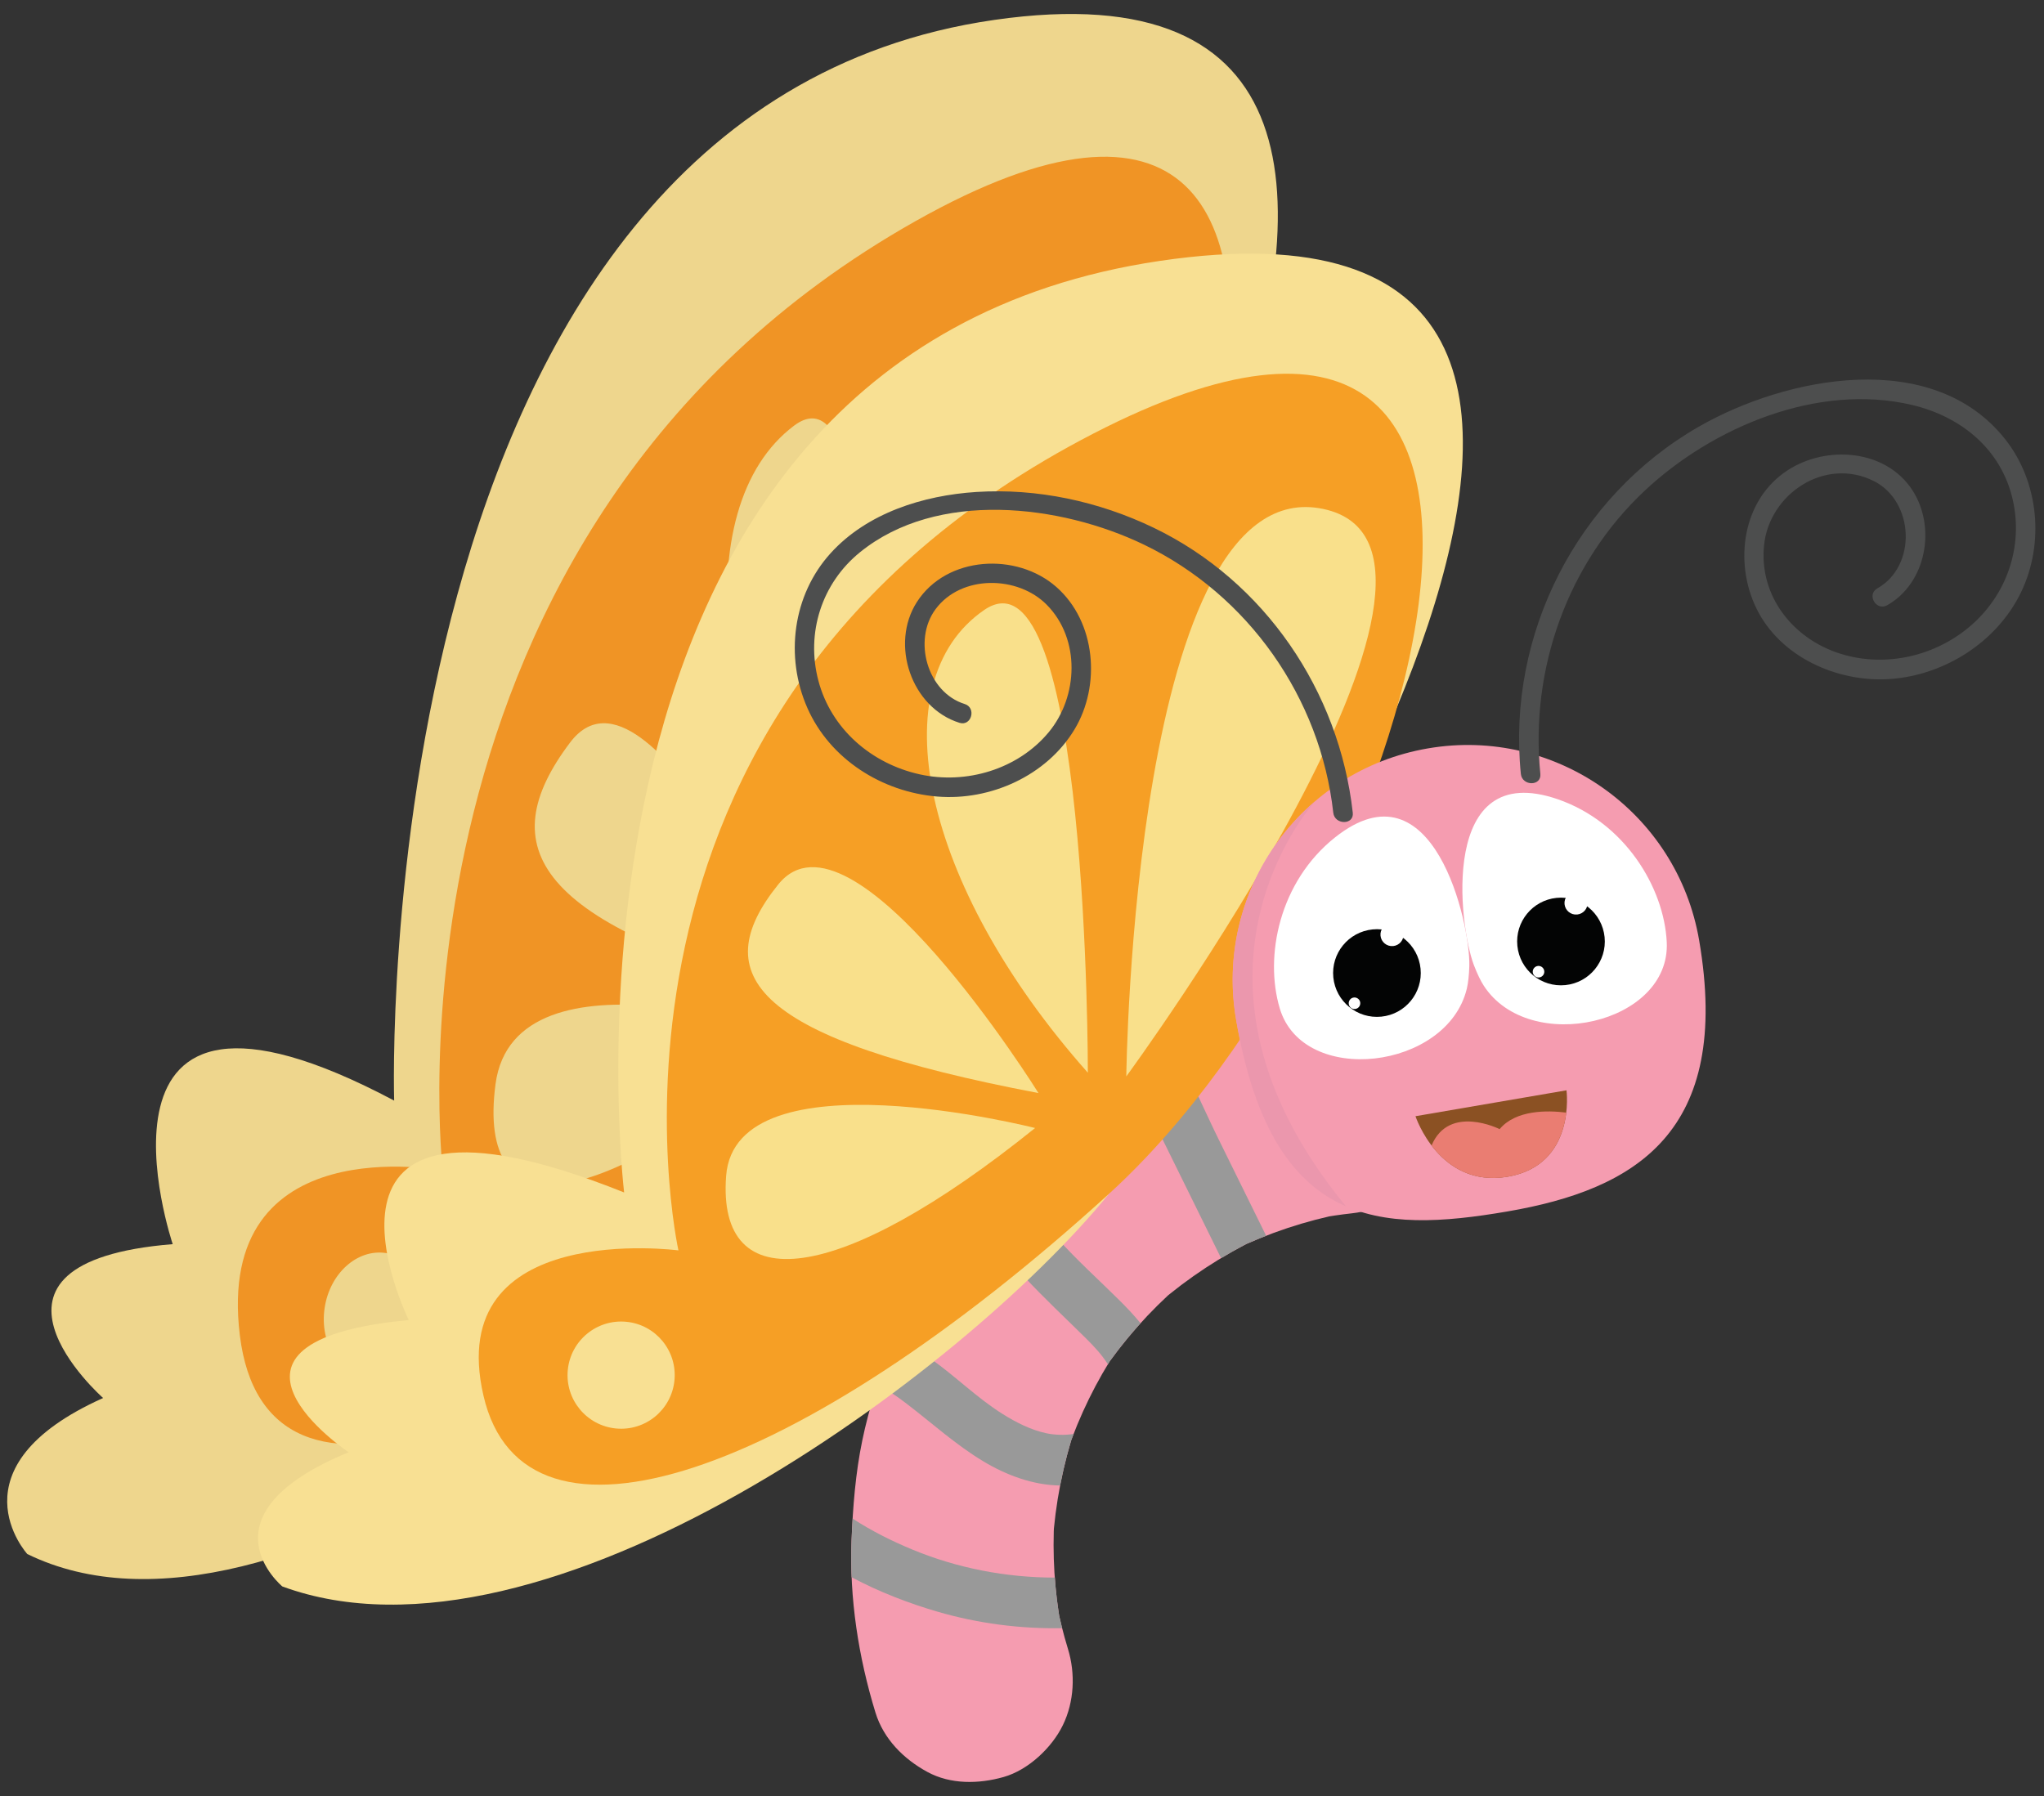 <?xml version="1.0" encoding="UTF-8" standalone="no"?>
<!DOCTYPE svg PUBLIC "-//W3C//DTD SVG 1.1//EN" "http://www.w3.org/Graphics/SVG/1.1/DTD/svg11.dtd">
<svg width="100%" height="100%" viewBox="0 0 2363 2077" version="1.1" xmlns="http://www.w3.org/2000/svg" xmlns:xlink="http://www.w3.org/1999/xlink" xml:space="preserve" xmlns:serif="http://www.serif.com/" style="fill-rule:evenodd;clip-rule:evenodd;stroke-linejoin:round;stroke-miterlimit:2;">
    <rect x="0" y="0" width="2363" height="2077" fill="#333333" stroke="none"/>
    <g transform="matrix(1,0,0,1,-7710,0)">
        <g id="Artboard4" transform="matrix(1,0,0,0.879,-0.538,0)">
            <rect x="7710.54" y="0" width="2362.2" height="2362.2" style="fill:none;"/>
            <g transform="matrix(3.189,0,0,3.629,5016.77,15.773)">
                <path d="M1334.75,435.447C1330.65,435.9 1326.58,436.502 1322.53,437.251C1325.6,436.658 1328.68,436.064 1331.76,435.471C1317.97,438.135 1304.67,442.578 1292.01,448.633C1294.87,447.255 1297.73,445.876 1300.59,444.497C1287.59,450.832 1275.51,458.767 1264.55,468.186C1267.03,466.033 1269.51,463.879 1271.99,461.726C1261.41,470.952 1252.08,481.425 1244.22,493.061C1246.05,490.329 1247.87,487.597 1249.69,484.865C1242.1,496.324 1236.07,508.677 1231.62,521.681C1232.63,518.67 1233.64,515.659 1234.65,512.647C1230.04,526.414 1227.26,540.667 1226.32,555.151C1226.53,552.025 1226.73,548.9 1226.93,545.774C1226.16,559.082 1226.96,572.384 1229.39,585.492C1228.8,582.417 1228.2,579.341 1227.61,576.265C1228.72,582.035 1230.14,587.721 1231.86,593.338C1234.61,602.29 1234.15,612.491 1230.01,620.976C1226.02,629.176 1217.45,637.24 1208.52,639.769C1199.53,642.311 1189.32,642.513 1180.88,637.92C1172.29,633.247 1165.03,625.994 1162.08,616.422C1155.92,596.363 1152.58,574.932 1153.41,553.922C1153.89,541.796 1154.84,529.668 1157.3,517.769C1159.68,506.251 1163.36,494.948 1167.52,483.967C1175.14,463.901 1187.02,444.936 1201.11,428.805C1215.58,412.237 1233.35,397.569 1252.65,386.957C1276.94,373.608 1302.52,365.155 1330.12,362.108C1339.21,361.103 1349.99,365.279 1356.73,371.211C1363.49,377.169 1368.92,387.289 1369.1,396.462C1369.52,417.139 1355.18,433.191 1334.75,435.447Z" style="fill:rgb(245,156,176);fill-rule:nonzero;"/>
                <path d="M1296.55,446.544C1293.44,448.168 1290.38,449.888 1287.37,451.698C1279.55,435.819 1271.72,419.94 1263.9,404.061C1261.07,398.32 1258.37,392.487 1255.27,386.884C1255.08,386.544 1254.89,386.202 1254.7,385.861C1260.17,382.926 1265.7,380.227 1271.31,377.794C1276.95,387.648 1281.43,398.382 1286.41,408.483C1292.18,420.185 1297.95,431.888 1303.71,443.59C1301.31,444.523 1298.92,445.498 1296.55,446.544Z" style="fill:rgb(153,153,153);fill-rule:nonzero;"/>
                <path d="M1197.64,432.901C1198.78,431.519 1199.93,430.149 1201.11,428.805C1204.34,425.105 1207.75,421.505 1211.29,418.018C1218.42,438.154 1235.6,452.17 1250.53,466.988C1253.14,469.578 1255.77,472.338 1258.17,475.286C1254.18,479.689 1250.44,484.309 1246.96,489.142C1246.75,489.482 1246.55,489.829 1246.34,490.17C1243.96,486.503 1241.6,483.958 1238.39,480.771C1223.47,465.969 1207.03,451.779 1197.64,432.901Z" style="fill:rgb(153,153,153);fill-rule:nonzero;"/>
                <path d="M1229.76,585.811C1214.53,586.098 1199.23,584.099 1184.66,579.864C1174.14,576.804 1163.44,572.7 1153.44,567.363C1153.26,562.875 1153.23,558.389 1153.41,553.922C1153.52,551.314 1153.65,548.707 1153.8,546.102C1160.65,550.56 1168.04,554.265 1175.56,557.368C1191.82,564.085 1209.49,567.492 1227.1,567.481C1227.43,572.143 1227.96,576.791 1228.7,581.418C1229.03,582.888 1229.38,584.352 1229.76,585.811Z" style="fill:rgb(153,153,153);fill-rule:nonzero;"/>
                <path d="M1208.18,508.184C1213.05,511.232 1218.32,513.936 1223.97,515.152C1227.14,515.835 1230.87,515.918 1233.93,515.411C1233.61,516.22 1233.3,517.031 1233,517.846C1231.4,523.203 1230.08,528.629 1229.03,534.107C1219.22,533.97 1209.61,530.4 1201.26,525.393C1191.23,519.374 1182.66,511.559 1173.41,504.483C1169.66,501.616 1167.66,500.265 1163.45,497.969C1163.21,497.837 1162.96,497.719 1162.72,497.59C1164.21,493.001 1165.82,488.456 1167.52,483.967C1167.99,482.743 1168.47,481.523 1168.97,480.307C1173.55,482.565 1177.9,485.233 1181.86,488.001C1190.93,494.331 1198.79,502.303 1208.18,508.184Z" style="fill:rgb(153,153,153);fill-rule:nonzero;"/>
                <path d="M987.592,394.583C987.592,394.583 976.276,35.787 1205.19,2.867C1434.11,-30.054 1217.27,325.506 1159.9,400.674C1102.53,475.843 945.042,603.083 854.605,558.946C854.605,558.946 825.999,527.532 882.089,502.391C882.089,502.391 826.277,453.171 907.318,446.62C907.318,446.62 868.43,331.357 987.592,394.583Z" style="fill:rgb(238,214,141);fill-rule:nonzero;"/>
                <path d="M1005.21,419.945C1005.21,419.945 978.145,187.753 1176.47,75.878C1374.8,-35.997 1278.91,283.096 1159.9,400.674C1040.89,518.253 940.919,555.47 931.656,479.69C922.394,403.911 1005.21,419.945 1005.21,419.945Z" style="fill:rgb(240,148,37);fill-rule:nonzero;"/>
                <path d="M1169.47,350.747C1169.47,350.747 1322.42,129.821 1255.99,110.642C1189.55,91.464 1169.47,350.747 1169.47,350.747Z" style="fill:rgb(238,214,141);fill-rule:nonzero;"/>
                <path d="M1155.92,348.731C1155.92,348.731 1171.79,120.443 1132.56,149.95C1093.32,179.458 1101.96,266.306 1155.92,348.731Z" style="fill:rgb(238,214,141);fill-rule:nonzero;"/>
                <path d="M1137.77,356.857C1137.77,356.857 1080.14,226.708 1051.38,264.788C1022.62,302.869 1038.51,330.602 1137.77,356.857Z" style="fill:rgb(238,214,141);fill-rule:nonzero;"/>
                <path d="M1135.56,371.744C1135.56,371.744 1031.27,335.776 1024.33,388.686C1017.39,441.596 1061.19,436.949 1135.56,371.744Z" style="fill:rgb(238,214,141);fill-rule:nonzero;"/>
                <path d="M1000.01,475.358C998.142,487.908 988.208,496.829 977.819,495.284C967.431,493.74 960.522,482.314 962.388,469.764C964.254,457.214 974.188,448.292 984.577,449.837C994.966,451.382 1001.87,462.808 1000.01,475.358Z" style="fill:rgb(238,214,141);fill-rule:nonzero;"/>
                <path d="M1070.96,427.882C1070.96,427.882 1034.5,124.312 1265.17,90.222C1495.84,56.132 1299.89,363.149 1246.74,428.367C1193.58,493.586 1042.16,605.621 947.056,570.692C947.056,570.692 915.76,544.863 971.092,522.049C971.092,522.049 910.874,481.876 992.89,474.131C992.89,474.131 945.302,377.565 1070.96,427.882Z" style="fill:rgb(248,224,147);fill-rule:nonzero;"/>
                <path d="M1090.65,448.883C1090.65,448.883 1046.97,252.966 1241.02,152.837C1435.07,52.708 1359.67,325.558 1246.74,428.367C1133.8,531.176 1034.65,565.408 1019.96,501.478C1005.26,437.549 1090.65,448.883 1090.65,448.883Z" style="fill:rgb(246,159,37);fill-rule:nonzero;"/>
                <path d="M1253.01,385.822C1253.01,385.822 1393.3,194.565 1324.36,180.123C1255.41,165.682 1253.01,385.822 1253.01,385.822Z" style="fill:rgb(249,224,139);fill-rule:nonzero;"/>
                <path d="M1239.07,384.482C1239.07,384.482 1239.35,190.708 1201.48,216.763C1163.6,242.817 1178.43,316.137 1239.07,384.482Z" style="fill:rgb(249,224,139);fill-rule:nonzero;"/>
                <path d="M1221.17,391.857C1221.17,391.857 1153.47,283.192 1126.85,316.224C1100.23,349.256 1118.33,372.313 1221.17,391.857Z" style="fill:rgb(249,224,139);fill-rule:nonzero;"/>
                <path d="M1219.95,404.525C1219.95,404.525 1111.32,376.892 1107.94,421.891C1104.55,466.89 1148.81,461.766 1219.95,404.525Z" style="fill:rgb(249,224,139);fill-rule:nonzero;"/>
                <path d="M1089.21,495.955C1088.19,506.635 1078.7,514.46 1068.02,513.434C1057.34,512.407 1049.51,502.917 1050.54,492.238C1051.57,481.558 1061.06,473.733 1071.74,474.76C1082.42,475.786 1090.24,485.276 1089.21,495.955Z" style="fill:rgb(248,224,147);fill-rule:nonzero;"/>
                <path d="M1292.81,365.238C1305.8,440.997 1344.78,442.722 1391.13,434.776C1437.48,426.83 1472.61,406.139 1460.67,336.463C1452.72,290.112 1408.7,258.978 1362.35,266.924C1316,274.87 1284.87,318.887 1292.81,365.238Z" style="fill:rgb(245,156,176);fill-rule:nonzero;"/>
                <path d="M1379.01,345.465C1380.21,348.602 1381.46,351.189 1382.62,352.973C1399.14,378.363 1450.39,366.784 1448.93,337.142C1447.97,317.434 1433.81,293.753 1409.38,285.341C1366.31,270.509 1373.53,331.108 1379.01,345.465Z" style="fill:white;fill-rule:nonzero;"/>
                <path d="M1394.78,338.51C1395.66,347.241 1403.45,353.603 1412.18,352.721C1420.91,351.838 1427.28,344.045 1426.4,335.314C1425.51,326.583 1417.72,320.221 1408.99,321.103C1400.26,321.986 1393.89,329.779 1394.78,338.51Z" style="fill:rgb(3,4,4);fill-rule:nonzero;"/>
                <path d="M1411.88,323.39C1412.12,325.691 1414.17,327.368 1416.47,327.135C1418.77,326.903 1420.45,324.849 1420.22,322.548C1419.98,320.247 1417.93,318.57 1415.63,318.802C1413.33,319.035 1411.65,321.089 1411.88,323.39Z" style="fill:white;fill-rule:nonzero;"/>
                <path d="M1400.36,348.076C1400.48,349.227 1401.51,350.065 1402.66,349.949C1403.81,349.833 1404.65,348.806 1404.53,347.655C1404.41,346.505 1403.39,345.666 1402.24,345.782C1401.09,345.899 1400.25,346.926 1400.36,348.076Z" style="fill:white;fill-rule:nonzero;"/>
                <path d="M1377.36,345.748C1377.27,349.105 1376.95,351.962 1376.45,354.031C1369.33,383.474 1317.16,389.624 1308.65,361.19C1303,342.286 1308.46,315.241 1328.7,299.172C1364.37,270.84 1377.74,330.386 1377.36,345.748Z" style="fill:white;fill-rule:nonzero;"/>
                <path d="M1328.06,349.947C1328.95,358.678 1336.74,365.04 1345.47,364.158C1354.2,363.275 1360.56,355.482 1359.68,346.751C1358.8,338.02 1351.01,331.657 1342.28,332.54C1333.54,333.422 1327.18,341.216 1328.06,349.947Z" style="fill:rgb(3,4,4);fill-rule:nonzero;"/>
                <path d="M1345.17,334.827C1345.4,337.128 1347.46,338.805 1349.76,338.572C1352.06,338.339 1353.74,336.286 1353.5,333.984C1353.27,331.683 1351.22,330.007 1348.92,330.239C1346.61,330.472 1344.94,332.526 1345.17,334.827Z" style="fill:white;fill-rule:nonzero;"/>
                <path d="M1333.65,359.513C1333.77,360.663 1334.79,361.502 1335.94,361.386C1337.1,361.269 1337.93,360.242 1337.82,359.092C1337.7,357.941 1336.67,357.103 1335.52,357.219C1334.37,357.335 1333.53,358.362 1333.65,359.513Z" style="fill:white;fill-rule:nonzero;"/>
                <path d="M1412.59,390.859L1357.84,400.244C1357.84,400.244 1366.44,426.428 1391.31,422.164C1416.18,417.9 1412.59,390.859 1412.59,390.859Z" style="fill:rgb(139,81,35);fill-rule:nonzero;"/>
                <path d="M1388.35,404.928C1394.23,397.881 1405.74,398.091 1412.5,398.943C1411.52,407.275 1407.3,419.423 1391.31,422.164C1377.54,424.524 1368.77,417.558 1363.67,410.866C1370.02,395.718 1388.35,404.928 1388.35,404.928Z" style="fill:rgb(234,125,114);fill-rule:nonzero;"/>
                <path d="M1332.65,432.911C1264.67,350.323 1319.68,288.058 1321.47,286.077C1299.42,304.929 1287.56,334.567 1292.81,365.238C1299.7,405.429 1313.91,424.783 1332.65,432.911Z" style="fill:rgb(235,151,173);fill-rule:nonzero;"/>
                <path d="M1403.11,276.164C1399.3,238.212 1413,199.724 1440.92,173.537C1465.63,150.368 1503.75,134.395 1537.83,142.435C1554.92,146.466 1569.23,157.617 1573.92,175.026C1578.52,192.076 1572.98,209.989 1559.92,221.754C1546.98,233.408 1528.44,237.832 1511.77,232.574C1494.71,227.193 1482.4,211.726 1484.19,193.412C1486.02,174.674 1506.3,161.144 1523.99,170.017C1538.66,177.374 1539.73,200.781 1525.26,208.933C1521.29,211.166 1524.85,217.277 1528.83,215.039C1543.06,207.022 1546.7,186.728 1537.97,173.314C1528.32,158.502 1506.93,156.948 1492.84,166.056C1476.35,176.714 1473.21,199.25 1481.4,216.115C1490,233.812 1510.81,243.086 1529.85,241.779C1549.61,240.422 1568.68,228.331 1577.36,210.342C1585.88,192.676 1583.89,170.481 1571.71,154.978C1545.43,121.557 1492.19,132.1 1460.39,150.401C1416.35,175.742 1390.96,225.632 1396.04,276.164C1396.49,280.649 1403.56,280.696 1403.11,276.164Z" style="fill:rgb(77,78,78);fill-rule:nonzero;"/>
                <path d="M1335.11,290.24C1330.2,246.167 1303.16,206.321 1262.99,186.972C1243.11,177.397 1220.73,172.565 1198.65,173.977C1179.45,175.205 1159.04,181.567 1145.79,196.207C1132.05,211.382 1129.2,233.649 1137.38,252.242C1145.58,270.87 1164.49,282.73 1184.48,284.38C1203.75,285.97 1224.12,276.828 1234.24,260.039C1243.85,244.104 1242.02,221.093 1227.68,208.437C1213.32,195.757 1187.88,197.083 1177.1,213.859C1167.25,229.173 1175.09,252.23 1192.54,257.653C1196.89,259.007 1198.76,252.182 1194.42,250.833C1180.84,246.612 1175.54,227.68 1183.87,216.449C1193.19,203.893 1213.67,204.224 1224.18,214.869C1236.44,227.282 1235.64,248.119 1224.85,261.1C1213.69,274.52 1194.99,280.06 1178.14,276.336C1160.65,272.47 1146.02,259.926 1141.38,242.374C1136.82,225.106 1142.58,207.089 1156.45,195.841C1184.46,173.114 1229.1,178.468 1259.42,193.078C1297.2,211.282 1323.4,248.576 1328.04,290.24C1328.54,294.713 1335.62,294.764 1335.11,290.24Z" style="fill:rgb(77,78,78);fill-rule:nonzero;"/>
            </g>
        </g>
    </g>
</svg>
